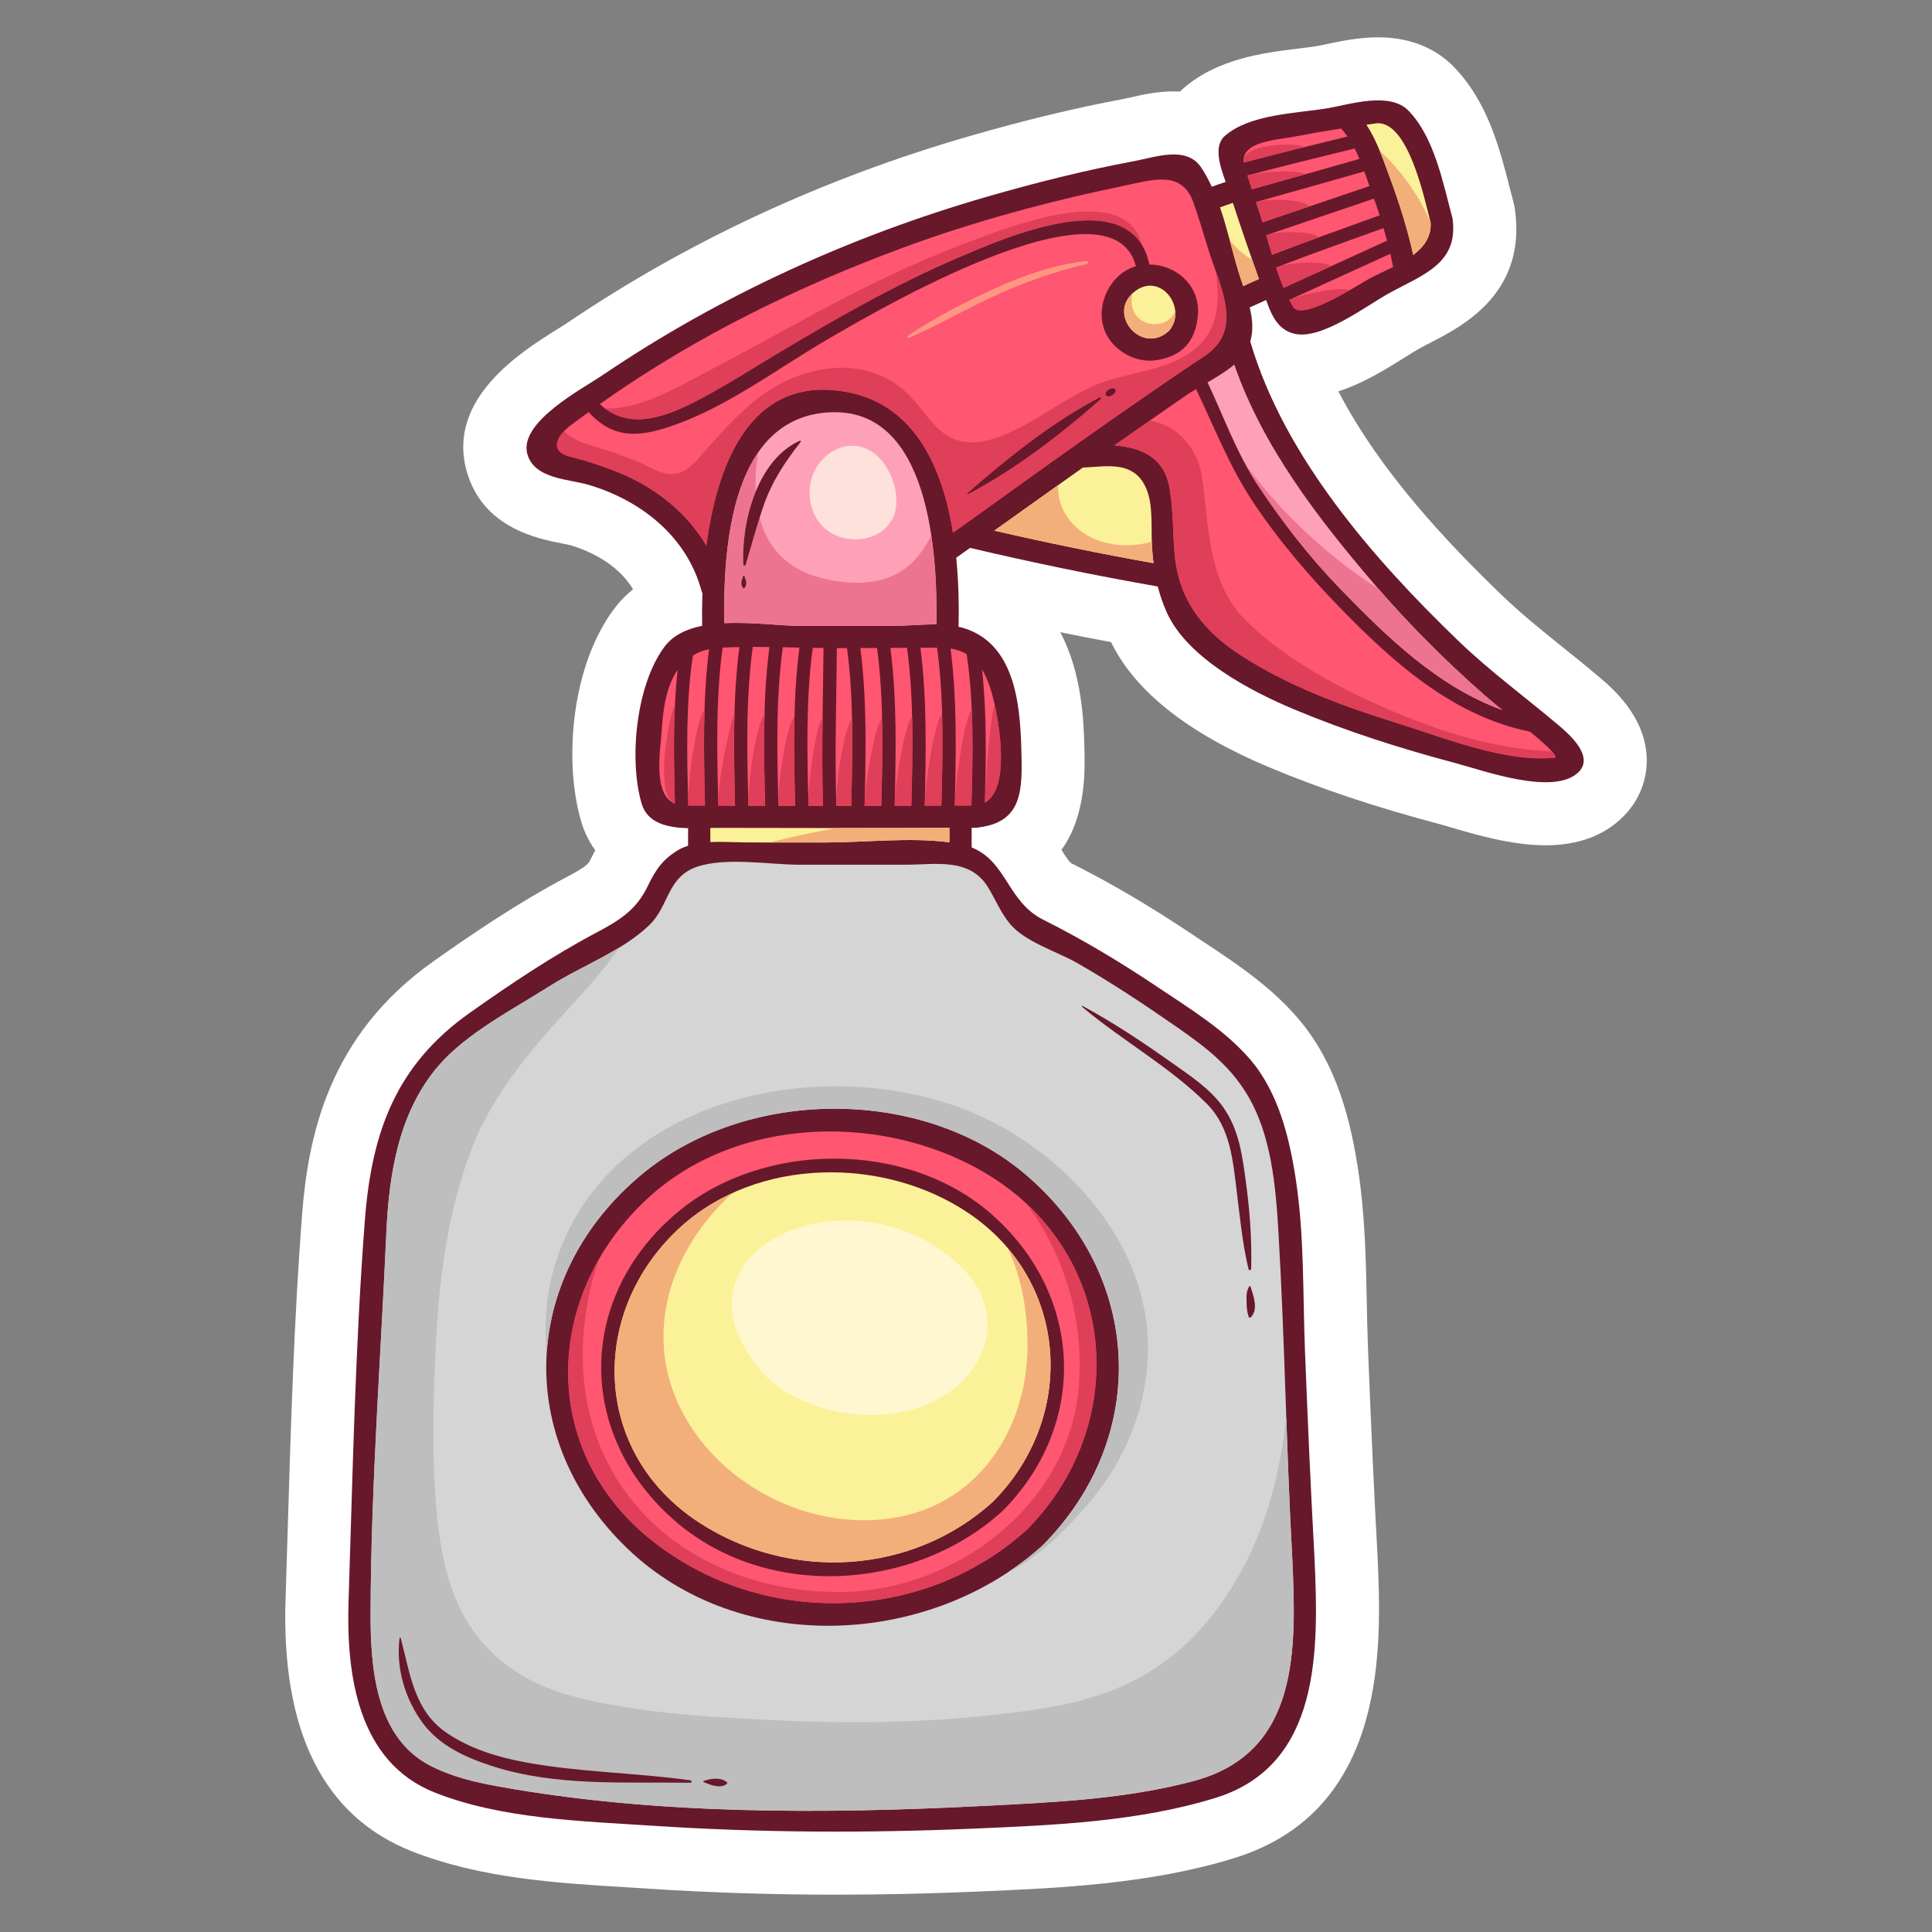 <svg id="Garden" height="512" viewBox="0 0 1000 1000" width="512" xmlns="http://www.w3.org/2000/svg"><rect x="0" y="0" width="1000" height="1000" fill="#808080" stroke="none"/><g><path d="m657.168 397.253c26.321 11.021 55.14 20.621 88.104 29.348 1.669.44 3.718 1.053 6.043 1.738 12.401 3.656 31.142 9.184 48.692 9.184 16.798 0 30.31-4.996 40.163-14.851 8.312-8.313 12.629-19.237 12.152-30.757-.882-21.395-17.902-35.819-24.314-41.256-6.364-5.393-12.764-10.54-18.955-15.516-11.187-9-21.756-17.5-31.449-26.83-27.321-26.295-62.932-63.486-84.867-105.75 13.04-4.197 25.017-11.706 34.59-17.708 2.795-1.754 5.314-3.361 7.416-4.515 2.057-1.131 4.142-2.199 6.197-3.256 15.524-7.992 47.68-24.543 43.552-65.453-.173-2.512-.587-4.986-1.232-7.393-.634-2.348-1.257-4.799-1.9-7.313-5.039-19.741-11.313-44.309-28.962-62.426-6.751-6.928-19.014-15.186-39.094-15.186-10.014 0-19.572 2.026-26.553 3.506-1.965.416-3.781.816-5.371 1.075-2.943.479-6.171.863-9.532 1.272-17.53 2.139-41.54 5.068-59.338 20.587-.618.542-1.214 1.088-1.786 1.642-1.07-.059-2.165-.088-3.287-.088-8.594 0-16.395 1.778-22.091 3.076-1.362.313-2.657.618-3.847.839-24.873 4.632-50.98 10.938-79.816 19.271-75.671 21.873-145.646 54.369-207.978 96.58-1.33.9-3.059 1.966-5.018 3.189-18.668 11.65-57.514 35.891-47.201 73.387 8.129 29.547 36.821 35.167 49.074 37.568 1.736.34 4.115.805 4.963 1.062 7.5 2.253 23.719 8.569 32.133 22.731-3.609 2.896-6.82 6.199-9.621 9.903-22.434 29.638-26.361 79.38-17.198 110.347 1.274 4.317 3.472 9.624 7.243 14.825-.832 1.567-1.615 3.137-2.365 4.698-1.127 2.342-2.119 3.707-12.294 9.093-25.667 13.587-49.358 29.736-69.146 43.739-54.284 38.406-64.849 90.601-67.988 131.777-4.112 53.924-5.769 108.883-7.368 162.033-.365 12.129-.729 24.242-1.123 36.326-2.229 68.598 19.783 112.501 65.426 130.488 35.57 14.018 75.139 16.426 110.049 18.549 4.191.256 8.343.508 12.434.778 31.346 2.066 64.014 3.114 97.1 3.114 23.623 0 48.073-.533 72.669-1.588l.816-.033c41.741-1.788 89.053-3.812 132.668-17.355 79.972-24.832 76.108-110.661 74.018-157.111-1.707-30.787-3.221-63.701-4.909-106.723-.308-7.883-.468-15.828-.628-23.793-.449-22.214-.914-45.187-4.436-68.356-3.656-24.056-10.533-54.767-31.398-78.913-14.288-16.531-32.03-28.281-47.686-38.649l-6.232-4.146c-21.957-14.729-42.584-26.876-63.061-37.14-1.074-.537-3.246-3.879-5.23-6.981 12.858-17.651 12.191-41.596 11.867-53.277-.354-12.674-1.051-37.872-12.482-59.386 8.806 1.788 17.582 3.5 26.309 5.13 12.298 25.41 39.895 47.231 82.078 64.894z" fill="#fff"/><g><path d="m599.251 303.569c1.139 4.459 2.641 8.869 4.626 13.316 10.577 23.694 43.476 40.877 65.896 50.265 27.186 11.383 55.382 20.364 83.854 27.901 13.874 3.674 50.827 17.184 63.464 4.547 8.115-8.117-4.614-19.322-10.178-24.038-17.361-14.708-35.459-27.87-51.939-43.732-43.867-42.218-90.395-95.44-107.83-155.067 1.697-5.707 1.129-11.676-.301-17.616 2.828-1.309 5.666-2.597 8.514-3.868 2.705 7.861 6.165 15.629 14.834 17.518 14.15 3.085 37.045-14.58 48.846-21.061 17.04-9.357 35.506-15.143 32.916-37.475v-.002c-.01-.488-.061-.994-.205-1.529-4.846-17.986-9.314-41.686-22.723-55.449-9.869-10.129-30.901-3.041-42.403-1.17-16.17 2.631-39.745 2.982-52.659 14.243-6.053 5.28-2.338 16.141.454 23.796-2.415.787-4.812 1.627-7.193 2.518-1.673-3.613-3.511-7.097-5.704-10.27-7.621-11.016-23.789-4.998-34.043-3.087-25.883 4.821-51.447 11.231-76.731 18.54-70.28 20.314-138.127 51.202-198.741 92.249-10.859 7.353-43.579 24.437-39.053 40.896 3.592 13.054 21.551 12.9 31.963 16.03 27.242 8.186 50.688 26.861 58.221 54.918.121.453.28.863.471 1.236-.23 6.026-.271 11.675-.188 16.736-7.961 1.629-14.9 4.801-19.361 10.697-14.747 19.482-18.717 58.442-11.926 81.395 3.029 10.24 13.656 12.377 24.02 12.664v9.074c-1.645.533-3.236 1.156-4.689 1.996-8.376 4.857-12.125 10.43-16.332 19.182-5.883 12.239-14.936 17.711-26.439 23.8-22.82 12.079-44.515 26.64-65.566 41.537-38.133 26.979-50.783 61.546-54.297 107.619-4.977 65.251-6.287 131.515-8.412 196.936-1.228 37.786 4.639 83.25 44.771 99.065 34.674 13.664 75.98 14.705 112.664 17.125 55.281 3.645 110.889 3.856 166.226 1.486 41.354-1.77 85.372-3.582 125.203-15.951 54.734-16.996 53.226-77.111 51.109-124.139-1.98-35.732-3.53-71.486-4.934-107.25-1.148-29.32-.299-59.44-4.717-88.521-3.309-21.751-9.031-45.357-23.828-62.479-13.03-15.076-31.002-26.027-47.406-37.033-19.146-12.844-38.891-24.734-59.504-35.064-18.648-9.348-18.711-29.978-37.066-37.43 0-3.391 0-6.781 0-10.17.764-.006 1.531-.003 2.295-.008.561-.002 1.066-.09 1.541-.213 22.896-2.879 22.443-19.98 21.868-40.713-.668-24.069-3.688-54.646-30.19-62.541-.742-.221-1.518-.357-2.277-.531.229-10.996.008-23.297-1.224-35.773 2.376-1.705 4.771-3.387 7.15-5.09 32.122 7.57 64.647 14.296 97.153 19.985z" fill="#68182b"/><path d="m668.874 806.401c-3.103-55.965-3.834-112.08-7.116-168.016-1.417-24.159-3.62-51.615-16.777-72.744-9.396-15.088-22.108-24.49-36.505-34.492-16.598-11.533-33.516-22.738-51.074-32.77-10.525-6.016-26.729-10.71-34.645-20.211-4.949-5.938-7.461-12.643-11.5-19.141-9.503-15.284-27.597-11.447-42.32-11.447-18.306 0-36.612 0-54.916 0-15.709 0-37.936-4.027-53.055.998-15.691 5.217-14.664 20.265-24.617 29.988-14.082 13.762-35.451 21.394-52.051 31.953-18.527 11.785-42.638 24.121-57.168 40.933-20.807 24.074-25.795 56.102-27.174 86.933-2.914 65.174-7.924 130.982-8.145 196.201-.094 27.834 2.313 64.287 30.475 79.088 11.152 5.861 23.217 8.736 35.576 10.969 81.852 14.775 168.617 14.301 251.409 10.092 36.068-1.832 73.616-3.512 108.675-12.914 54.842-14.701 53.047-68.384 50.928-115.42zm-129.352-6.37c-58.244 52.426-156.461 57.57-214.828 1.439-58.873-56.616-55.219-141.319 7.355-193.507 53.909-44.959 144.692-45.881 198.534-.258 60.899 51.601 65.174 135.835 8.939 192.326z" fill="#d5d5d5"/><path d="m513.872 609.552c-52.693-33.703-130.851-33.182-178.421 10.506-53.922 49.521-57.443 130.978 2.943 178.088 56.74 44.269 139.309 42.061 192.988-6.254 53.057-53.301 48.17-140.33-17.51-182.34zm4.846 172.715c-45.664 41.369-122.023 46.31-169.65 4.682-51.195-44.748-50.395-115.988 1.748-159.585 43.949-36.747 118.18-37.197 161.73.528 48.287 41.832 51.269 109.217 6.172 154.375z" fill="#ff5671"/><path d="m352.061 635.29c39.919-36.537 105.683-36.795 149.277-7.357 52.507 35.452 55.837 106.051 12.496 149.45-41.807 37.874-104.696 41.226-151.627 10.888-56.284-36.385-57.577-109.566-10.146-152.981z" fill="#fbf199"/><path d="m514.837 364.657c2.104 9.284 8.246 43.334-5.073 50.797.591-22.588 1.039-46.244-1.468-68.893 3.098 5.008 4.998 11.29 6.541 18.096z" fill="#ff5671"/><path d="m514.639 274.658c15.302-10.931 30.606-21.859 45.96-32.716.241.016.471.05.729.039 11.763-.549 27.173-4.111 32.799 13.111 2.546 7.796 1.716 18.023 2.071 26.16.152 3.514.427 6.913.834 10.252-27.557-4.917-55.099-10.574-82.393-16.846z" fill="#fbf199"/><path d="m804.519 392.216c-25.695 2.467-57.32-10.456-81.46-17.98-28.131-8.77-55.761-18.922-80.65-34.928-19.073-12.27-31.911-28.188-34.292-51.202-1.25-12.066-.646-24.102-2.888-36.073-2.957-15.787-15.181-20.43-28.421-21.495 12.434-8.74 24.873-17.477 37.391-26.096 1.439-.989 3.119-2.015 4.877-3.056 9.645 20.139 17.135 39.875 29.734 58.812 12.802 19.237 28.021 37.064 44.067 53.638 27.939 28.854 59.185 56.844 99.058 64.876 4.477 3.623 15.808 13.193 12.584 13.504z" fill="#ff5671"/><path d="m710.868 301.79c17.828 20.839 37.292 40.316 57.924 58.369 2.883 2.523 5.846 4.947 8.824 7.354-33.097-11.909-59.633-37.679-84.258-63.111-15.646-16.161-29.576-34.152-42.021-52.857-11.261-16.921-17.742-35.502-26.309-53.631 4.814-2.79 9.817-5.813 13.84-9.207 14.612 42.314 43.251 79.483 72 113.083z" fill="#ffa0b9"/><path d="m655.414 121.718c18.595-6.254 37.137-12.658 55.731-18.918 1.031 2.865 2.041 5.74 2.977 8.646-18.58 6.781-37.305 13.256-55.722 20.458-1.027-3.409-2.016-6.823-2.986-10.186z" fill="#ff5671"/><path d="m660.485 138.47c18.387-7.184 37.084-13.646 55.631-20.422.637 2.168 1.235 4.342 1.811 6.525-17.822 8.16-35.656 16.294-53.5 24.407-1.444-3.391-2.748-6.907-3.942-10.51z" fill="#ff5671"/><path d="m708.586 144.339c-6.603 3.627-34.717 22.031-39.272 14.469-.695-1.154-1.311-2.395-1.947-3.614 17.438-7.929 34.865-15.88 52.283-23.854.531 2.28.972 4.571 1.43 6.862-4.479 2.244-8.962 4.197-12.494 6.137z" fill="#ff5671"/><path d="m712.04 63.873c16.786-2.177 25.297 39.23 28.426 51.24.508 7.308-3.414 12.646-8.981 16.862-2.997-13.676-7.261-27.053-12.134-40.181-3.387-9.118-6.656-18.987-12.1-27.218 1.598-.22 3.187-.496 4.789-.703z" fill="#fbf199"/><path d="m708.838 96.299c-18.473 6.222-36.896 12.583-55.371 18.794-.677-2.244-1.362-4.447-2.077-6.572-.443-1.315-.842-2.646-1.282-3.963 18.702-5.205 37.37-10.532 56.041-15.839.928 2.556 1.819 5.102 2.689 7.58z" fill="#ff5671"/><path d="m703.646 82.249c-18.547 5.271-37.09 10.561-55.663 15.729-.78-2.39-1.567-4.776-2.321-7.175 18.431-4.912 36.986-9.389 55.507-13.947.889 1.752 1.708 3.556 2.477 5.393z" fill="#ff5671"/><path d="m669.723 70.759c8.1-1.561 16.235-2.957 24.387-4.25 1.2 1.295 2.312 2.68 3.333 4.153-17.918 4.4-35.862 8.747-53.689 13.499-1.359-11.049 17.475-11.767 25.969-13.402z" fill="#ff5671"/><path d="m638.136 105.017c4.314 13.184 8.83 26.308 13.482 39.377-2.728 1.188-5.426 2.441-8.127 3.694-.832-2.456-1.661-4.873-2.383-7.231-3.209-10.486-5.813-22.365-9.62-33.515 2.204-.808 4.409-1.608 6.648-2.325z" fill="#fbf199"/><path d="m349.318 416.019c-11.731-4.811-7.365-28.671-6.91-36.73.666-11.814 2.406-24.037 8.354-32.623-2.514 22.808-2.04 46.63-1.444 69.353z" fill="#ff5671"/><path d="m358.65 339.235c2.406-1.439 5.181-2.527 8.36-3.211-3.362 26.491-2.774 54.381-2.109 80.94-2.886-.013-5.771-.009-8.653-.024-.684-25.443-1.375-52.498 2.402-77.705z" fill="#ff5671"/><path d="m476.401 335.273c2.878-.014 5.757-.036 8.638-.043 3.629 26.636 2.906 54.962 2.223 81.755-2.883.014-5.768.014-8.65.024.672-26.823 1.261-55.004-2.211-81.736z" fill="#ff5671"/><path d="m484.685 323.2c-7.497-.092-15.226.749-22.186.749-16.161 0-32.32 0-48.479 0-9.962 0-25.055-2.08-39.125-1.388-.701-39.906 3.703-107.355 55.378-109.175 50.949-1.793 55.049 73.142 54.412 109.814z" fill="#ffa0b9"/><path d="m460.858 335.354c2.878-.018 5.755-.027 8.633-.045 3.622 26.629 2.898 54.941 2.215 81.721-2.883.009-5.766.018-8.648.024.67-26.81 1.261-54.977-2.2-81.7z" fill="#ff5671"/><path d="m445.313 335.415c2.878-.012 5.757-.018 8.635-.033 3.609 26.623 2.886 54.923 2.204 81.693-2.885.007-5.768.022-8.65.025.671-26.802 1.267-54.966-2.189-81.685z" fill="#ff5671"/><path d="m440.595 417.12c-2.574.002-5.146.022-7.719.022-.838-27.187.035-54.476.28-81.681h.024c1.74 0 3.481-.018 5.222-.02 3.605 26.619 2.877 54.917 2.193 81.679z" fill="#ff5671"/><path d="m425.968 417.143c-2.498 0-4.997-.021-7.495-.022-.687-26.807-1.415-55.155 2.21-81.813 1.859.035 3.711.047 5.566.069-.244 27.231-1.118 54.548-.281 81.766z" fill="#ff5671"/><path d="m411.568 417.101c-2.883-.003-5.766-.019-8.65-.025-.687-26.898-1.418-55.349 2.255-82.083 2.872.061 5.743.124 8.614.188-3.491 26.789-2.894 55.039-2.219 81.92z" fill="#ff5671"/><path d="m396.011 417.055c-2.883-.007-5.766-.016-8.648-.024-.688-26.941-1.419-55.434 2.28-82.202 2.872-.005 5.749.034 8.628.074-3.53 26.855-2.935 55.19-2.26 82.152z" fill="#ff5671"/><path d="m382.712 334.952c-3.52 26.824-2.93 55.125-2.256 82.058-2.883-.011-5.768-.011-8.65-.024-.686-26.807-1.404-55.148 2.23-81.797 2.881-.141 5.78-.183 8.676-.237z" fill="#ff5671"/><path d="m491.419 428.48v7.499c-20.674-2.688-43.626.088-64.279.088-14.525 0-29.051.097-43.575-.081-4.783-.059-10.38-.396-15.903-.138 0-2.433 0-4.867 0-7.301 1.082-.027 2.135-.047 3.105-.045 40.216.091 80.436.147 120.652-.022z" fill="#fbf199"/><path d="m500.32 338.554c3.894 25.398 3.191 52.713 2.5 78.387-2.884.016-5.769.012-8.652.024.668-26.673 1.255-54.688-2.154-81.282 3.206.523 5.954 1.498 8.306 2.871z" fill="#ff5671"/><path d="m493.275 275.751c-5.867-36.567-22.113-71.037-63.001-73.877-43.458-3.018-59.419 40.381-64.636 80.594-10.114-17.114-26.125-29.981-45.271-37.824-8.267-3.387-16.506-6.067-25.17-8.246-11.068-2.781-7.211-10.607.018-16.114 3.11-2.37 6.258-4.688 9.428-6.978 13.23 14.324 26.614 13.18 45.611 6.26 27.485-10.008 52.185-28.76 77.303-43.439 22.531-13.168 147.751-87.543 160.389-38.311-3.116.916-6.075 2.467-8.661 4.759-10.198 9.032-12.805 25.817-2.568 36.106 6.482 6.521 14.873 9.045 22.873 7.578 12.152-2.23 19.213-9.33 20.432-23.026.57-6.409-1.255-12.907-6.15-18.167-4.916-5.284-11.956-8.113-18.972-8.138-8.938-43.267-75.036-13.798-99.174-3.479-32.199 13.764-62.5 31.126-92.523 49.05-13.236 7.899-26.173 16.223-39.775 23.494-17.755 9.492-37.566 17.625-52.96 3.184 1.474-1.039 2.935-2.094 4.414-3.123 46.736-32.498 98.292-57.748 151.573-77.507 37.683-13.976 76.598-24.397 115.929-32.534 14.045-2.906 29.26-8.088 35.273 8.688 2.94 8.198 5.333 16.635 7.936 24.943 5.725 18.285 18.314 40.955-1.793 54.381-44.213 29.515-87.342 60.726-130.525 91.726z" fill="#ff5671"/><path d="m605.197 171.103c-14.122 13.411-33.384-9.17-17.292-20.662 13.198-9.43 26.799 9.234 17.292 20.662z" fill="#fbf199"/><path d="m509.271 934.735c36.068-1.832 73.616-3.512 108.675-12.914 54.842-14.701 53.047-68.385 50.928-115.42-1.342-24.225-2.226-48.477-3.08-72.73-3.202 27.754-9.68 54.773-23.436 79.765-13.125 23.847-30.665 43.586-55.025 56.201-24.752 12.819-53.535 16.073-80.852 18.772-36.298 3.586-72.871 3.633-109.267 1.807-33.523-1.682-68.854-3.791-101.391-12.439-21.656-5.758-40.766-17.67-52.965-36.702-11.775-18.378-15.457-41.081-17.182-62.433-2.296-28.411-1.348-57.473.092-85.905 1.627-32.093 6.146-64.204 17.021-94.556 11.304-31.554 32.622-55.569 54.917-79.848 8.305-9.043 16.199-18.275 23.103-28.094-11.876 7.281-25.269 13.129-36.511 20.281-18.527 11.785-42.638 24.121-57.168 40.933-20.807 24.074-25.795 56.102-27.174 86.933-2.914 65.174-7.924 130.982-8.145 196.201-.094 27.834 2.313 64.287 30.475 79.088 11.152 5.861 23.217 8.736 35.576 10.969 81.852 14.775 168.618 14.3 251.409 10.091z" fill="#bebebe"/><path d="m521.77 813.762c16.361-7.654 30.888-23.161 41.461-35.409 17.715-20.521 28.515-45.151 30.66-72.191 4.036-50.887-29.226-95.13-70.882-120.344-77.66-47.009-212.197-24.521-237.208 74.141-3.416 13.477-4.172 26.918-2.764 40.013 2.207-33.708 18.654-66.687 49.014-92.007 53.909-44.959 144.692-45.881 198.534-.258 60.898 51.6 65.173 135.834 8.938 192.325-5.575 5.016-11.518 9.592-17.753 13.73z" fill="#bebebe"/><path d="m714.129 77.999c1.896 4.59 3.546 9.285 5.222 13.796 4.873 13.128 9.137 26.505 12.134 40.181 5.567-4.216 9.489-9.555 8.981-16.862-.002-.011-.008-.029-.012-.04-5.997-14.12-15.726-27.365-26.325-37.075z" fill="#f3af79"/><path d="m514.639 274.658c27.294 6.271 54.836 11.929 82.394 16.847-.407-3.339-.682-6.738-.834-10.252-.012-.265-.014-.548-.023-.815-7.577 2.082-15.656 2.411-23.21.647-16.126-3.764-25.987-16.477-25.267-29.959-11.028 7.834-22.053 15.671-33.06 23.532z" fill="#f3af79"/><path d="m605.197 171.103c2.517-3.023 3.378-6.548 3.094-9.93-2.3 5.348-8.261 7.746-13.946 6.161-7.49-2.089-9.719-9.032-8.212-15.352-12.609 11.826 5.541 31.962 19.064 19.121z" fill="#f3af79"/><path d="m398.487 436.061c9.55.021 19.103.007 28.653.007 20.653 0 43.605-2.775 64.279-.088 0-2.5 0-4.998 0-7.499-19.352.081-38.706.105-58.059.104-11.73 1.933-23.413 4.517-34.873 7.476z" fill="#f3af79"/><path d="m641.108 140.856c.722 2.358 1.551 4.775 2.383 7.231 2.701-1.253 5.399-2.507 8.127-3.694-1.174-3.299-2.312-6.611-3.467-9.917-4.484-2.669-8.381-6.035-11.615-10.076 1.524 5.656 2.973 11.23 4.572 16.456z" fill="#f3af79"/><path d="m362.207 788.271c46.932 30.338 109.82 26.986 151.627-10.888 36.866-36.916 39.938-93.499 7.726-131.403 7.648 16.038 10.524 34.617 10.264 52.08-.611 41.101-24.545 78.86-66.355 87.076-43.852 8.615-92.117-15.2-112.469-54.6-21.08-40.802-5.182-84.416 25.908-112.867-9.723 4.467-18.824 10.277-26.847 17.621-47.431 43.415-46.138 116.596 10.146 152.981z" fill="#f3af79"/><path d="m497.221 655.463c-55.283-52.937-156.039-9.296-103.933 53.399 18.51 22.274 59.609 29.938 87.466 17.643 31.798-14.041 40.869-47.681 16.467-71.042z" fill="#fff7cf"/><g fill="#df3f58"><path d="m432.876 417.143c2.572 0 5.145-.021 7.719-.022.371-14.531.73-29.516.428-44.438-2.777-.019-8.604 29.617-8.147 44.46z"/><path d="m645.661 90.804c.754 2.398 1.541 4.785 2.321 7.175 8.985-2.501 17.953-5.068 26.928-7.609-.2-2.324-19.644-2.126-29.249.434z"/><path d="m463.057 417.055c2.883-.007 5.766-.016 8.648-.024.38-14.839.742-30.146.4-45.378-2.891.222-8.682 30.707-9.048 45.402z"/><path d="m621.129 178.192c-15.023 14.838-38.144 13.623-56.331 22.082-16.053 7.469-29.822 18.862-46.404 25.367-11.377 4.462-22.683 5.393-32.181-3.193-5.57-5.029-9.666-11.672-14.851-17.098-22.612-23.67-58.164-16.629-81.154 2.482-8.716 7.242-16.438 15.58-23.923 24.066-3.514 3.98-6.392 7.716-10.77 10.906-8.584 6.254-17.025-.178-24.564-3.424-7.021-3.023-14.373-5.643-21.711-7.787-3.742-1.094-13.742-3.882-17.195-8.494-4.9 5.087-6.131 10.965 3.152 13.297 8.664 2.179 16.903 4.859 25.17 8.246 19.146 7.843 35.157 20.71 45.271 37.824 5.217-40.213 21.178-83.611 64.636-80.594 40.888 2.84 57.134 37.31 63.001 73.877 43.183-31 86.312-62.211 130.523-91.727 16.314-10.893 11.104-27.873 5.498-43.656 1.965 13.89 1.764 28.018-8.167 37.826z"/><path d="m447.501 417.101c2.883-.003 5.766-.019 8.65-.025.371-14.58.729-29.615.418-44.584-2.891.091-8.704 30.05-9.068 44.609z"/><path d="m478.611 417.01c2.883-.011 5.768-.011 8.65-.024.393-15.34.768-31.178.36-46.916-2.887.368-8.631 31.883-9.01 46.94z"/><path d="m418.473 417.12c2.498.002 4.997.022 7.495.022-.459-14.929-.395-29.885-.209-44.843-2.566-.101-7.664 30.058-7.286 44.821z"/><path d="m674.703 76.261c.14-2.186-32.309-3.148-30.95 7.9 10.285-2.742 20.613-5.341 30.95-7.9z"/><path d="m531.382 791.892c47.982-48.203 48.564-123.984-.342-169.113 2.965 3.996 5.809 8.162 8.449 12.638 14.92 25.288 21.627 55.024 18.715 84.208-6.008 60.203-64.104 103.58-122.209 104.385-50.802.704-100.591-22.774-122.886-69.777-15.174-31.994-14.402-68.73-3.273-102.133-27.23 47.877-20.082 108.1 28.559 146.047 56.739 44.267 139.308 42.059 192.987-6.255z"/><path d="m650.107 104.558c.44 1.316.839 2.647 1.282 3.963.715 2.125 1.4 4.328 2.077 6.572 8.03-2.698 16.049-5.438 24.067-8.169-.725-3.161-18.876-4.745-27.426-2.366z"/><path d="m669.313 158.808c3.229 5.357 18.264-2.313 29.113-8.531-2.123-2.021-22.626 1.083-31.061 4.917.638 1.219 1.253 2.459 1.948 3.614z"/><path d="m804.519 392.216c1.158-.109.423-1.426-1.181-3.22-24.079-1.113-47.562-7.162-70.381-15.977-30.366-11.729-65.362-29.015-88.552-52.327-19.235-19.334-18.615-48.178-22.199-73.313-2.271-15.932-12.89-27.193-27.002-29.68-6.13 4.283-12.28 8.537-18.396 12.837 13.24 1.065 25.464 5.708 28.421 21.495 2.242 11.972 1.638 24.007 2.888 36.073 2.381 23.015 15.219 38.933 34.292 51.202 24.89 16.006 52.52 26.158 80.65 34.928 24.139 7.526 55.764 20.449 81.46 17.982z"/><path d="m660.485 138.47c1.193 3.604 2.498 7.119 3.941 10.511 8.16-3.71 16.313-7.442 24.465-11.162-1.548-2.733-20.365-2.49-28.406.651z"/><path d="m655.414 121.718c.97 3.363 1.959 6.777 2.986 10.187 7.899-3.09 15.862-6.033 23.841-8.937-1.078-3.027-18.869-3.926-26.827-1.25z"/><path d="m494.167 416.965c2.883-.013 5.768-.009 8.652-.024.432-16.074.869-32.79.181-49.277-2.846.527-8.441 33.626-8.833 49.301z"/><path d="m371.806 416.985c2.883.014 5.768.014 8.65.024-.391-15.635-.729-31.731-.275-47.732-.74-.055-8.779 31.898-8.375 47.708z"/><path d="m402.917 417.075c2.885.007 5.768.022 8.65.025-.376-14.926-.697-30.27-.338-45.555-2.899-.183-8.696 30.458-8.312 45.53z"/><path d="m387.363 417.03c2.883.009 5.766.018 8.648.024-.383-15.267-.711-30.968-.309-46.597-2.898-.222-8.733 31.132-8.339 46.573z"/><path d="m356.248 416.94c2.883.016 5.768.012 8.653.024-.403-16.037-.761-32.561-.251-48.97-2.852-.288-8.84 32.62-8.402 48.946z"/><path d="m509.764 415.454c13.107-7.347 7.376-40.391 5.183-50.287-1.722.404-4.762 34.197-5.183 50.287z"/><path d="m364.098 193.385c-14.427 7.581-33.681 18.882-51.034 17.958 14.986 11.344 33.59 3.618 50.361-5.35 13.603-7.271 26.539-15.595 39.775-23.494 30.023-17.924 60.324-35.286 92.523-49.05 21.882-9.354 78.248-34.445 95.25-6.818-8.338-33.866-71.06-8.267-90.366-1.057-31.333 11.7-61.033 26.883-90.317 42.94-15.337 8.413-30.707 16.733-46.192 24.871z"/><path d="m349.318 416.019c-.432-16.501-.787-33.58.006-50.432-1.751-.411-11.738 45.621-.006 50.432z"/></g><g><g><path d="m470.648 174.843c14.966-6.588 29.191-14.802 44.055-21.642 15.335-7.057 31.458-12.772 47.919-16.563.847-.195.676-1.632-.208-1.535-16.227 1.79-31.378 7.023-46.231 13.628-15.885 7.064-31.646 15.453-46.213 24.952-.741.483-.102 1.503.678 1.16z" fill="#ff9780"/></g></g><path d="m651.337 251.544c12.445 18.705 26.375 36.696 42.021 52.857 24.625 25.433 51.161 51.202 84.258 63.111-2.979-2.406-5.941-4.83-8.824-7.354-19.579-17.131-38.057-35.588-55.133-55.229-19.154-12.3-36.574-27.132-52.016-43.837-5.935-6.418-11.369-13.221-16.643-20.146 1.964 3.587 4.032 7.133 6.337 10.598z" fill="#ed7490"/><path d="m484.685 323.2c.216-12.415-.119-29.215-2.625-45.939-2.234 4.344-4.969 8.479-8.425 12.315-12.384 13.741-31.821 13.819-48.438 9.608-31.975-8.102-37.072-37.271-32.835-64.9-16.152 23.541-17.929 61.914-17.466 88.277 14.07-.692 29.163 1.388 39.125 1.388h48.479c6.959 0 14.688-.841 22.185-.749z" fill="#ed7490"/><path d="m422.185 242.704c-5.223 9.319-3.876 22.404 3.884 29.959 10.771 10.488 31.001 8.158 36.64-5.871 2.755-6.85.938-17.119-3.895-24.931-10.472-16.934-28.981-12.797-36.629.843z" fill="#ffe1dc"/><path d="m357.521 921.522c-28.506-4.008-57.525-4.127-85.838-9.391-14.309-2.66-28.43-7.01-40.551-15.241-16.939-11.505-18.924-31.14-23.748-49.098-.09-.337-.525-.228-.564.077-1.961 15.4 2.762 31.314 11.834 43.766 8.693 11.932 22.591 18.14 36.244 22.535 33.045 10.641 68.342 8.025 102.457 8.588.694.013.881-1.134.166-1.236z" fill="#68182b"/><path d="m364.185 921.853c-.277.105-.268.443 0 .553 3.43 1.431 8.689 3.619 12.021.923.248-.198.234-.663 0-.864-3.109-2.683-8.501-1.966-12.021-.612z" fill="#68182b"/><path d="m624.708 571.378c12.17 12.184 13.466 29.489 15.474 45.666 1.667 13.406 2.903 26.724 6.069 39.889.185.77 1.322.574 1.342-.182.416-14.889-.66-29.66-2.646-44.416-1.875-13.916-3.492-27.352-11.711-39.086-6.73-9.608-17.083-16.372-26.512-23.042-15.127-10.698-30.068-20.755-46.419-29.529-.243-.13-.532.204-.306.396 20.809 17.539 45.432 31.007 64.709 50.304z" fill="#68182b"/><path d="m646.631 665.798c-1.438 2.336-1.493 4.545-1.426 7.233.072 2.946.104 5.86 1.167 8.622.15.396.604.546.932.244 4.236-3.855 1.475-11.398-.082-16.021-.09-.266-.44-.324-.591-.078z" fill="#68182b"/><path d="m569.144 205.782c-24.368 12.668-47.774 31.501-68.435 49.558-.225.196.061.524.306.396 24.337-12.783 48.168-30.992 68.719-49.189.429-.383-.12-1.008-.59-.765z" fill="#68182b"/><path d="m572.371 204.448c1.048 2.125 6.092-.762 4.859-2.867-1.079-1.842-5.788.985-4.859 2.867z" fill="#68182b"/><path d="m384.759 292.169c.031.684 1.005.841 1.2.162 2.847-9.872 5.665-19.926 8.95-29.672 4.428-13.143 11.067-23.125 19.512-33.93.268-.342-.055-.775-.459-.594-22.133 9.925-30.226 42.268-29.203 64.034z" fill="#68182b"/><path d="m384.656 298.22c-.749 1.986-1.637 4.398.024 6.152.159.166.452.166.612 0 1.661-1.754.773-4.166.023-6.152-.122-.326-.536-.326-.659 0z" fill="#68182b"/></g></g></svg>